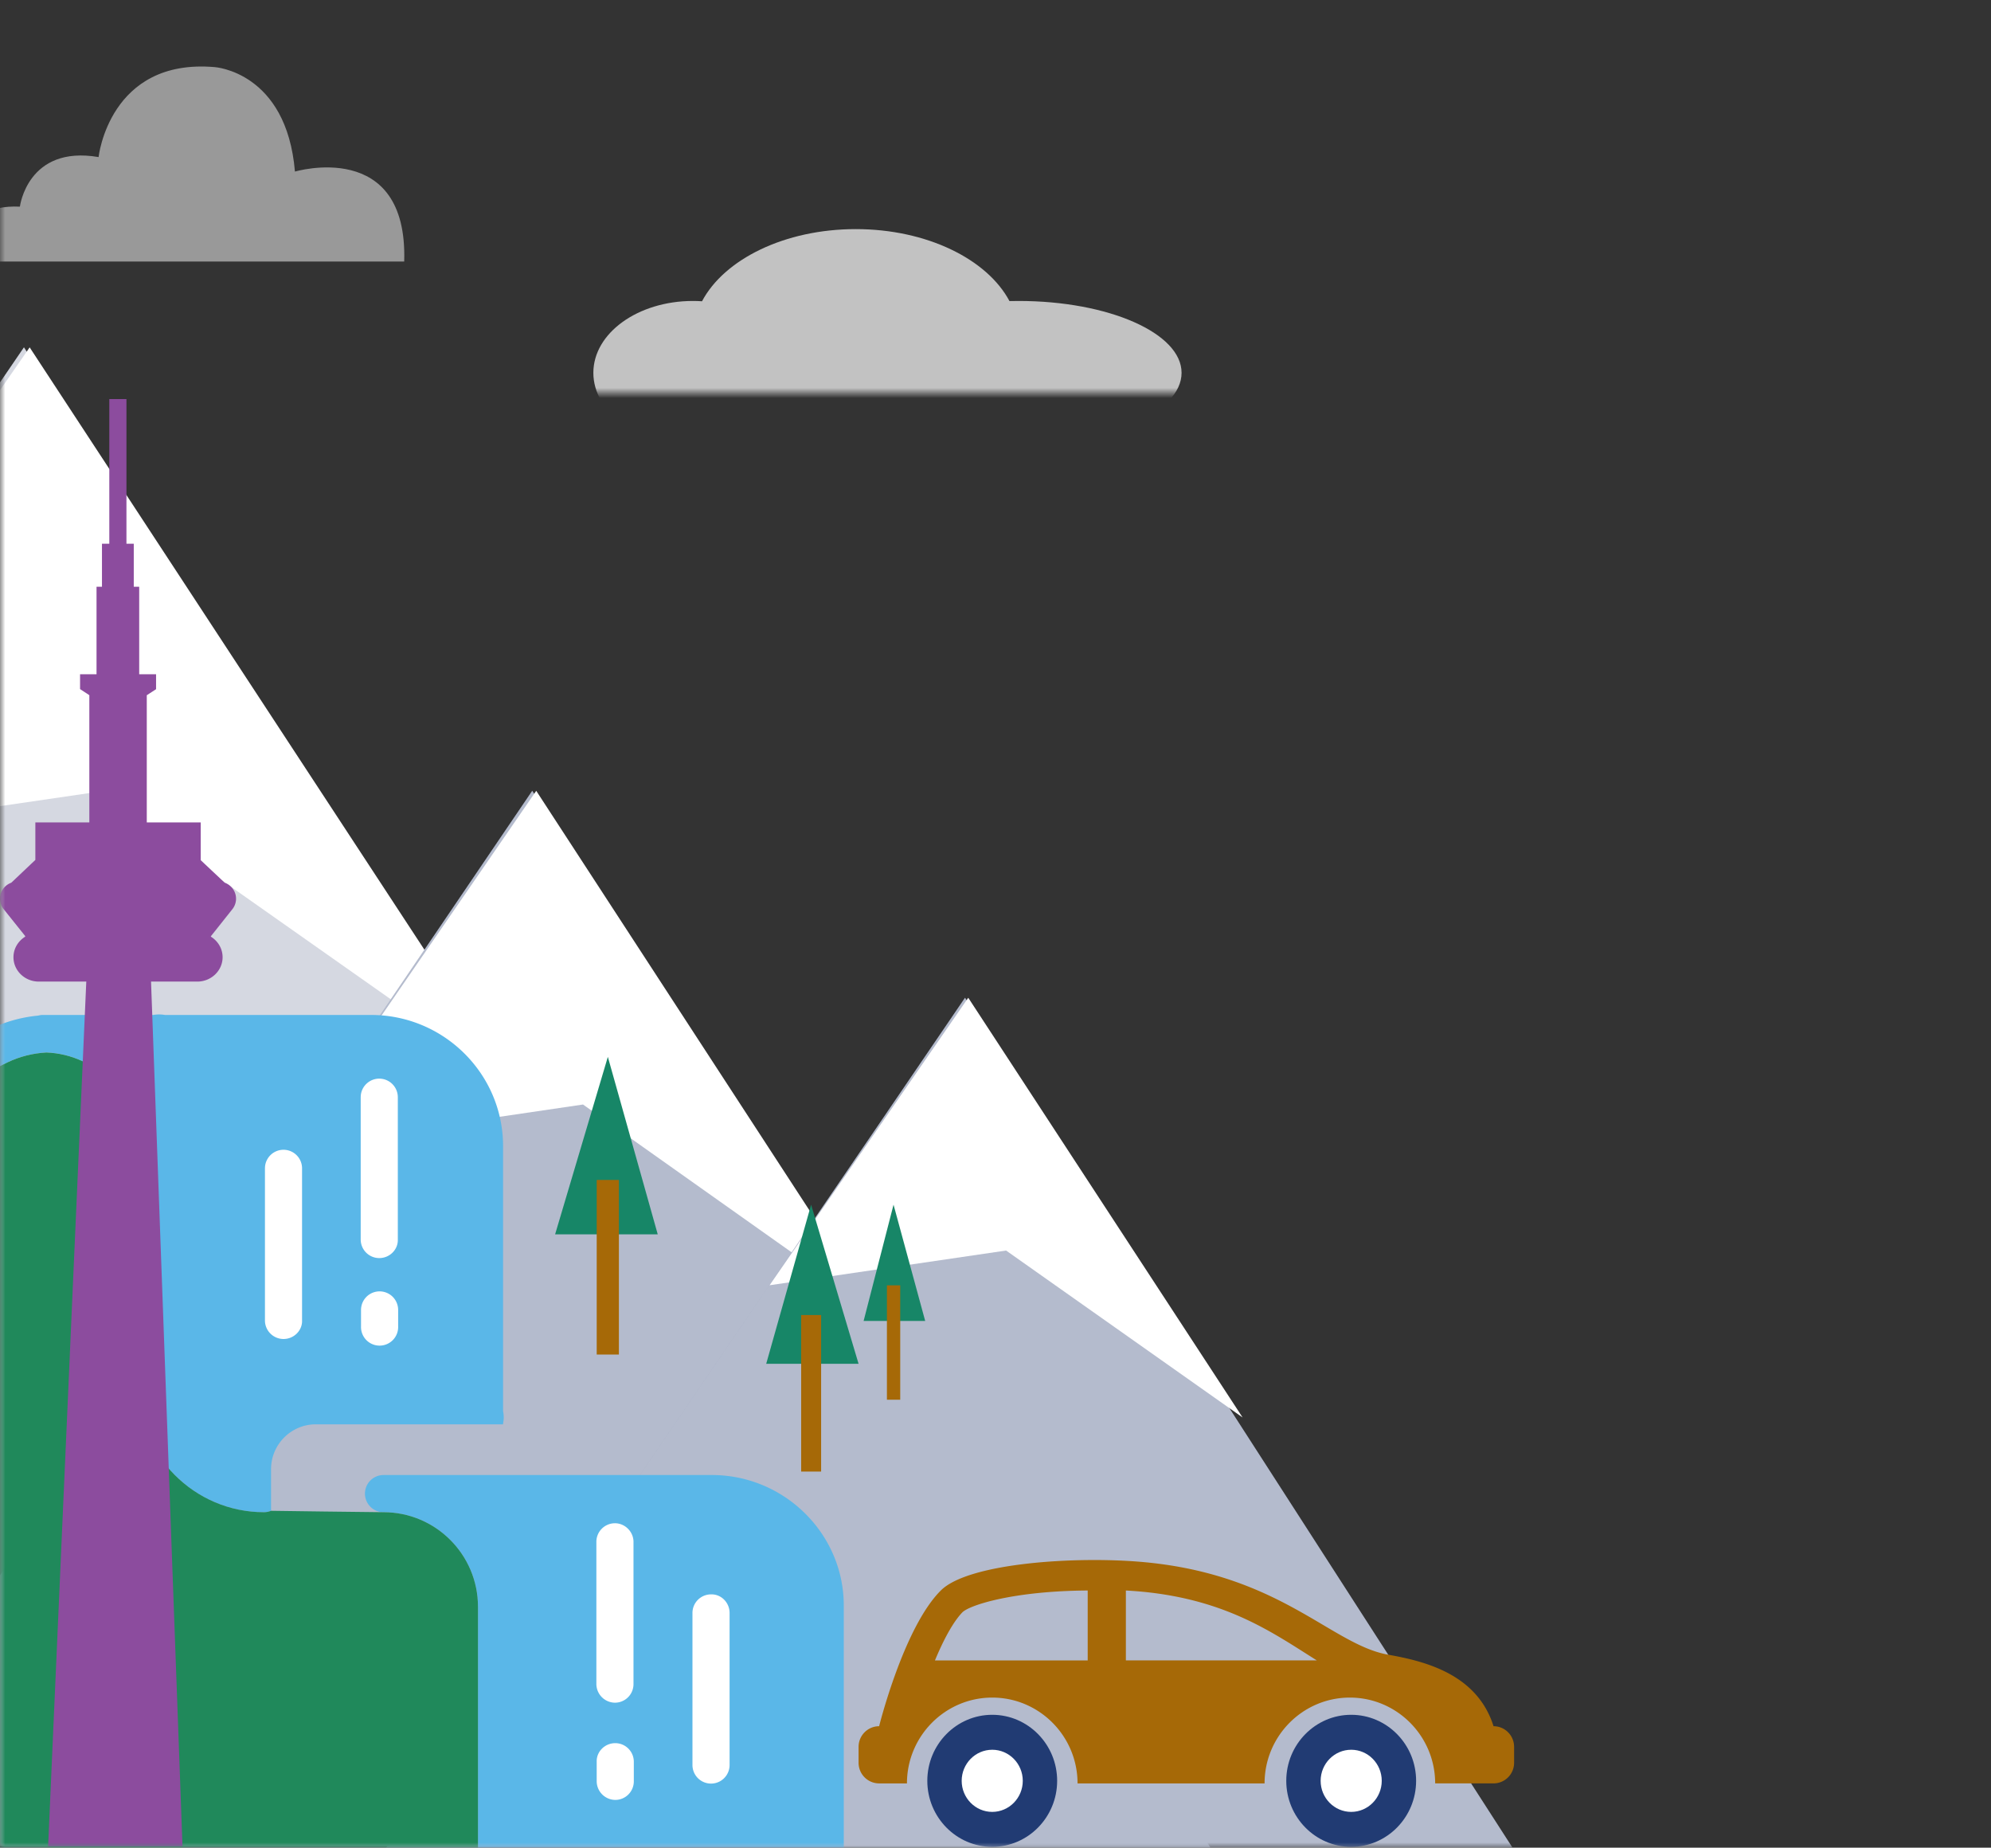 <svg xmlns="http://www.w3.org/2000/svg" xmlns:xlink="http://www.w3.org/1999/xlink" width="194" height="180" viewBox="0 0 194 180">
    <rect x="0" y="0" width="194" height="180" fill="#333333" stroke="none"/>
    <defs>
        <path id="a" d="M0 0h194v180H0z"/>
        <path id="c" d="M0 0h59v21H0z"/>
    </defs>
    <g fill="none" fill-rule="evenodd">
        <mask id="b" fill="#fff">
            <use xlink:href="#a"/>
        </mask>
        <g mask="url(#b)">
            <path fill="#C2C7D4" d="M2.334 33.84l-99.695 146h194z"/>
            <path fill="#FFF" d="M2.334 33.84l-99.695 146h194z" opacity=".31"/>
            <path fill="#FFF" d="M2.89 33.84l-34.139 49.267L9.394 77.16l40.642 28.607z"/>
        </g>
        <g mask="url(#b)">
            <path fill="#939DB7" d="M51.86 77.04l-69.89 103h136z"/>
            <path fill="#FFF" d="M51.86 77.04l-69.89 103h136z" opacity=".31"/>
            <path fill="#FFF" d="M52.249 77.04l-23.932 34.757 28.491-4.196L85.3 127.783z"/>
        </g>
        <g mask="url(#b)">
            <path fill="#178667" d="M59.228 102.96l-5.139 17.288h10z"/>
            <path fill="#A66907" d="M58.143 114.95h2.162v17.01h-2.162z"/>
        </g>
        <g mask="url(#b)">
            <path fill="#939DB7" d="M94.03 97.2l-56.528 83h110z"/>
            <path fill="#FFF" d="M94.03 97.2l-56.528 83h110z" opacity=".31"/>
            <path fill="#FFF" d="M94.345 97.2l-19.357 28.008 23.045-3.381 23.044 16.263z"/>
        </g>
        <g mask="url(#b)">
            <path fill="#178667" d="M79.033 117.36l4.625 15.5h-9z"/>
            <path fill="#A66907" d="M80.009 128.11h-1.946v15.25h1.946z"/>
        </g>
        <g mask="url(#b)">
            <path fill="#178667" d="M87.065 117.36l3.084 11.327h-6z"/>
            <path fill="#A66907" d="M87.717 125.216H86.42v11.144h1.297z"/>
        </g>
        <g mask="url(#b)">
            <path fill="#5AB7E8" d="M3.695 98.941c.16-.032.286-.063.444-.063h10.783c.36-.06.738-.073 1.15 0h20.09c7.047 0 12.824 5.69 12.856 12.713v25.882c.085.394.085.804 0 1.194v.07c0 .007-.005.013-.005.02H30.768c-2.396 0-4.357 1.963-4.357 4.363v4.062a1.808 1.808 0 0 1-.689.138c-6.792 0-12.314-5.562-12.314-12.397v-23.109c0-5.022-3.968-9.09-8.887-9.281-5.332.286-9.554 4.705-9.554 10.108V123.1a1.81 1.81 0 1 1-3.619 0v-10.458c-.094-7.153 5.397-13.033 12.347-13.7"/>
            <path fill="#FFF" d="M36.986 125.805a1.81 1.81 0 0 0-1.808 1.812v1.59a1.81 1.81 0 1 0 3.617 0v-1.59a1.81 1.81 0 0 0-1.809-1.812zm-9.362-13.795a1.81 1.81 0 0 0-1.802 1.66l-.006.151v14.814a1.81 1.81 0 0 0 1.808 1.81c.967 0 1.762-.749 1.808-1.67V113.82a1.81 1.81 0 0 0-1.808-1.81zm9.33-6.93a1.81 1.81 0 0 0-1.802 1.661l-.006.151v13.86a1.81 1.81 0 0 0 1.808 1.81c.968 0 1.763-.749 1.808-1.671l.001-.14v-13.859a1.81 1.81 0 0 0-1.809-1.811z"/>
            <path fill="#5AB7E8" d="M37.37 143.696h31.99c7.047 0 12.824 5.69 12.856 12.65v24.323H46.573v-24.13c0-5.086-4.126-9.219-9.204-9.219a1.81 1.81 0 0 1-1.808-1.813 1.81 1.81 0 0 1 1.808-1.81"/>
            <path fill="#20895B" d="M-5.033 112.641c0-5.403 4.222-9.822 9.553-10.108 4.92.19 8.888 4.259 8.888 9.281v23.109c0 6.835 5.521 12.397 12.314 12.397.242 0 .476-.05.69-.138 0 0 9.942.138 10.958.138 5.078 0 9.204 4.133 9.204 9.218v24.04h-51.69v-57.075c.033-.134.083-.26.083-.404v-10.458z"/>
            <path fill="#FFF" d="M59.95 169.818a1.81 1.81 0 0 1 1.808 1.811v1.908a1.81 1.81 0 0 1-1.808 1.811 1.83 1.83 0 0 1-1.809-1.811v-1.908c-.032-.984.793-1.811 1.809-1.811m-.033-21.424c.985 0 1.81.827 1.81 1.812v13.859a1.81 1.81 0 0 1-1.81 1.811 1.83 1.83 0 0 1-1.808-1.811v-13.86a1.81 1.81 0 0 1 1.808-1.81m9.363 6.929c.985-.033 1.81.794 1.81 1.811v14.813a1.808 1.808 0 1 1-3.618 0v-14.813a1.81 1.81 0 0 1 1.808-1.811"/>
        </g>
        <g fill="#FFF" mask="url(#b)" opacity=".5">
            <path d="M-3.571 25.48s-.82-5.645 5.509-5.348c0 0 .744-6.017 7.668-4.829 0 0 1.042-9.656 11.316-8.765 0 0 6.998.446 7.817 10.177 0 0 11.018-3.269 10.646 8.765H-3.571z"/>
        </g>
        <g mask="url(#b)">
            <path fill="#213B73" d="M96.68 167.055c3.489 0 6.327 2.885 6.327 6.432 0 3.548-2.838 6.433-6.326 6.433-3.488 0-6.325-2.885-6.325-6.433 0-3.547 2.837-6.432 6.325-6.432zm34.977 0c3.49 0 6.327 2.885 6.327 6.432 0 3.548-2.837 6.433-6.327 6.433-3.487 0-6.325-2.885-6.325-6.433 0-3.547 2.838-6.432 6.325-6.432z"/>
            <path fill="#FFF" d="M96.68 170.46c1.642 0 2.978 1.359 2.978 3.028 0 1.668-1.336 3.027-2.977 3.027-1.642 0-2.976-1.359-2.976-3.027 0-1.669 1.334-3.027 2.976-3.027zm34.977 0c1.643 0 2.978 1.359 2.978 3.028 0 1.668-1.335 3.027-2.978 3.027-1.641 0-2.976-1.359-2.976-3.027 0-1.669 1.335-3.027 2.976-3.027z"/>
            <path fill="#A66907" d="M91.684 154.933c2.711-2.682 13.191-3.348 19.722-2.756 13.398 1.214 18.31 8.05 23.873 9.027 3.737.657 8.668 1.961 10.25 6.964 1.106 0 2.003.902 2.003 2.014v1.543a2.008 2.008 0 0 1-2.003 2.013h-5.689c0-4.608-3.728-8.359-8.312-8.359-4.583 0-8.31 3.75-8.31 8.36h-18.224c0-4.61-3.728-8.36-8.311-8.36s-8.311 3.75-8.311 8.36h-2.711a2.009 2.009 0 0 1-2.003-2.014v-1.543c0-1.112.897-2.014 2.003-2.014 0 0 2.394-9.642 6.023-13.235zm14.3.014c-7.161.041-11.488 1.4-12.219 2.133-.927.97-1.85 2.717-2.665 4.678h14.884zm3.72 0v6.81h18.605c-4.17-2.612-8.66-5.877-16.954-6.687a44.07 44.07 0 0 0-1.65-.123z"/>
        </g>
        <g fill="#8C4C9E" mask="url(#b)">
            <path d="M20.547 91.21l2.096-2.638a1.64 1.64 0 0 0 .185-1.752 1.677 1.677 0 0 0-.933-.825l-1.968-1.849-.371-.35V80.12h-5.254V67.723h.01l.895-.582v-1.453h-1.644v-8.529h-.529v-4.187h-.713V38.88h-1.67V52.971h-.715v4.187h-.53v8.528H7.801v1.446l.9.59h.004V80.12h-5.26V83.773l-.392.37-1.953 1.85c-.4.147-.737.438-.93.827a1.64 1.64 0 0 0 .192 1.755l2.092 2.614v.023l.002.038c-.687.423-1.144 1.16-1.144 2.001 0 1.31 1.106 2.375 2.466 2.375h4.63L4.688 179.88h13.095l-3.066-84.254h4.507c1.357 0 2.466-1.065 2.466-2.375 0-.84-.458-1.578-1.14-2v-.04h-.002z"/>
        </g>
        <g mask="url(#b)" opacity=".7">
            <g transform="matrix(-1 0 0 1 115.974 17.28)">
                <mask id="d" fill="#fff">
                    <use xlink:href="#c"/>
                </mask>
                <path fill="#FFF" d="M32.586 5.04c6.927 0 12.818 2.936 14.984 7.03.292-.02.588-.03.888-.03 5.357 0 9.7 3.134 9.7 7s-4.343 7-9.7 7c-2.595 0-4.952-.736-6.693-1.933-2.59 1.217-5.758 1.933-9.179 1.933-2.59 0-5.034-.41-7.193-1.138-2.494.72-5.476 1.138-8.678 1.138-8.766 0-15.872-3.134-15.872-7s7.106-7 15.872-7c.3 0 .6.004.897.011 2.173-4.084 8.057-7.011 14.974-7.011z" mask="url(#d)"/>
            </g>
        </g>
    </g>
</svg>
